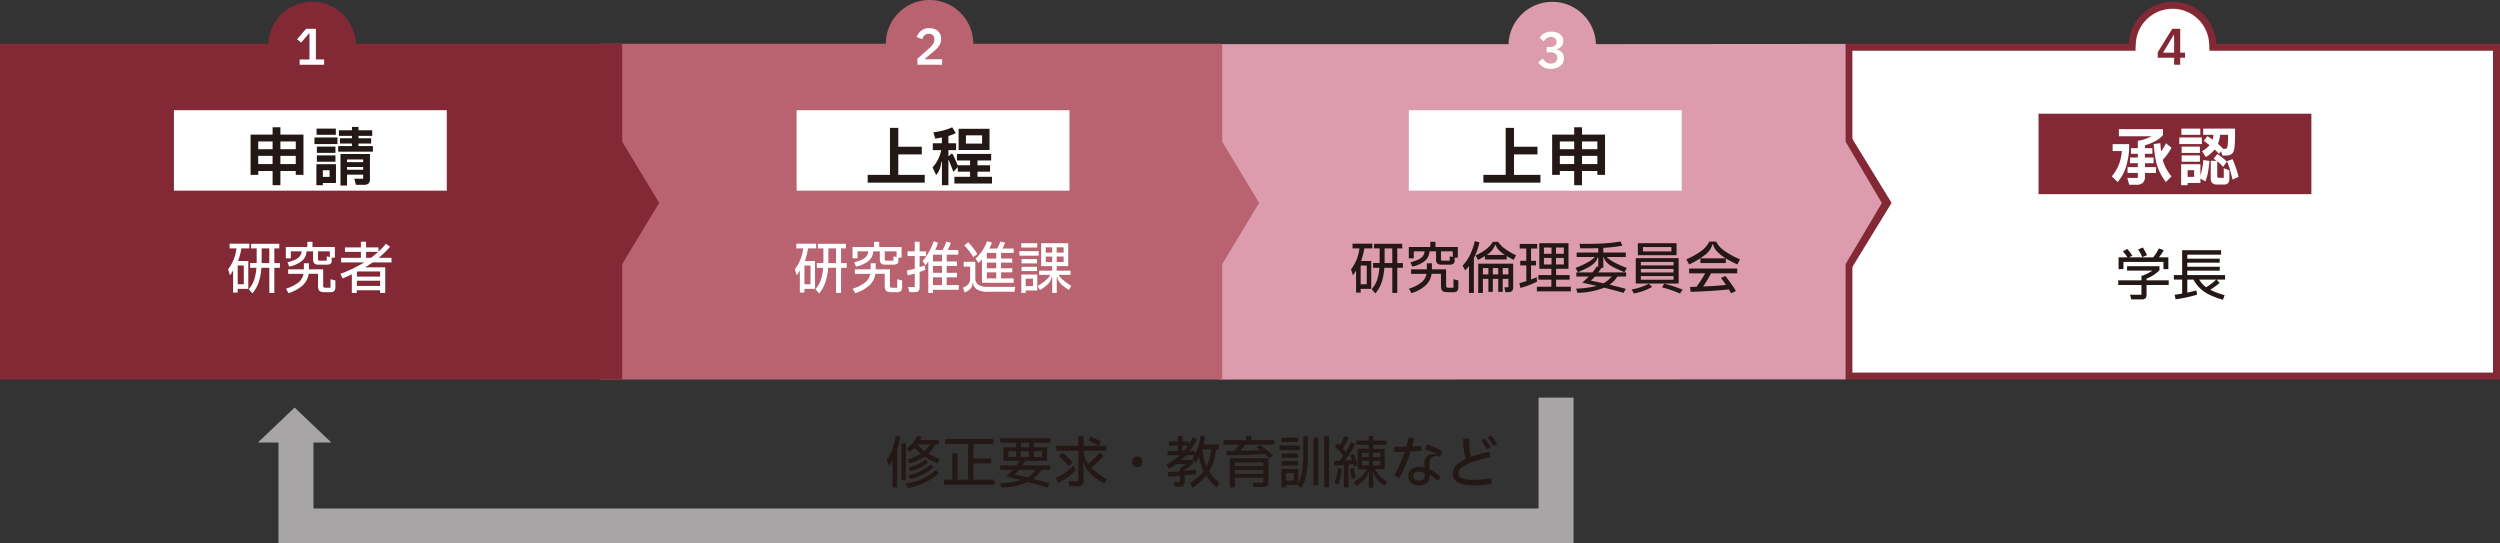 <?xml version="1.0" encoding="UTF-8"?>
<svg xmlns="http://www.w3.org/2000/svg" width="714.631" height="155.351" viewBox="0 0 714.631 155.351">
  <rect x="0" y="0" width="714.631" height="155.351" fill="#333333" stroke="none"/>
  <g id="ethics_review-flow" transform="translate(-11051.285 -45.5)">
    <g id="パス_184" data-name="パス 184" transform="translate(11578.793 49)" fill="#fff">
      <path d="M 186.123 104 L 1 104 L 1 10 L 81.01 10 L 81.971 10 L 82.009 9.039 C 82.126 6.066 83.374 3.288 85.521 1.218 C 87.675 -0.857 90.508 -2 93.5 -2 C 96.492 -2 99.325 -0.857 101.479 1.218 C 103.627 3.288 104.874 6.066 104.991 9.039 L 105.029 10 L 105.99 10 L 186.123 10 L 186.123 104 Z" stroke="none"></path>
      <path d="M 185.123 103 L 185.123 11 L 104.068 11 L 103.992 9.079 C 103.885 6.364 102.746 3.828 100.785 1.938 C 98.819 0.044 96.232 -1 93.5 -1 C 90.769 -1 88.181 0.044 86.215 1.938 C 84.254 3.828 83.115 6.364 83.008 9.079 L 82.933 11 L 2 11 L 2 103 L 185.123 103 M 187.123 105 L 2.18505851989903e-06 105 L 2.18505851989903e-06 9 L 81.01 9 C 81.273 2.328 86.764 -3 93.5 -3 C 100.236 -3 105.728 2.328 105.99 9 L 187.123 9 L 187.123 105 Z" stroke="none" fill="#822935"></path>
    </g>
    <path id="パス_201" data-name="パス 201" d="M2.506-2V0H.756V-2H-3.92V-3.57L.224-10.262H2.506v6.818H3.878V-2ZM.756-8.484H.63l-3.038,5.04H.756Z" transform="translate(11672 64)" fill="#822935"></path>
    <path id="パス_187" data-name="パス 187" d="M-8.336-10.992a11.957,11.957,0,0,0-1.2-2.176l1.328-.592a14.337,14.337,0,0,1,1.216,2.192Zm-5.392,1.36v2.064H-15.12v-3.376h2.544a12.563,12.563,0,0,0-1.312-1.712l1.248-.688a13.469,13.469,0,0,1,1.456,1.936l-.928.464h6.9A14.06,14.06,0,0,0-3.6-13.488l1.408.512a14.467,14.467,0,0,1-1.392,2.032h2.7v3.376H-2.288V-9.632ZM-.784-4.368v1.344H-7.12V-.256A1.407,1.407,0,0,1-7.44.76a1.406,1.406,0,0,1-1.04.328h-2.992L-11.84-.256h3.264V-3.024h-6.64V-4.368h6.64V-5.616A11.935,11.935,0,0,0-5.44-7.152h-7.248V-8.4h9.264v1.152a10.556,10.556,0,0,1-3.7,2.4v.48Zm16.1-1.5v1.3H12.9l.88.912a18.76,18.76,0,0,1-2.7,1.984A20.736,20.736,0,0,0,15.2-.128l-.48,1.3a22.727,22.727,0,0,1-3.9-1.44A10.748,10.748,0,0,1,8.16-2.1a10.037,10.037,0,0,1-1.872-2.48H4.528V-.864q1.44-.288,2.576-.624l.24,1.216a39.9,39.9,0,0,1-6.16,1.328L.912-.24,3.056-.576v-4H.688v-1.3H3.056v-7.1H14.192v1.264H4.528v1.152h9.264v1.136H4.528v1.168h9.28V-7.12H4.528v1.248ZM9.9-2.4a14.156,14.156,0,0,0,1.56-1.04,11.771,11.771,0,0,0,1.3-1.136H7.92A7.729,7.729,0,0,0,9.9-2.4Z" transform="translate(11672 130)" fill="#231815"></path>
    <path id="パス_194" data-name="パス 194" d="M0,0H78V23H0Z" transform="translate(11634 78)" fill="#822935"></path>
    <path id="パス_191" data-name="パス 191" d="M-8.577-4.842v1.116h3.15V-2.07h-3.15v1.044A2.351,2.351,0,0,1-9.171.747a2.549,2.549,0,0,1-1.818.567h-2.088l-.54-1.944h3.006V-2.07h-2.934V-3.726h2.934V-4.842h-2.25v-1.62h2.25v-1.08h-1.944v-1.62h1.944V-11.25a13.242,13.242,0,0,0,3.96-1.3h-9.378V-14.58h12.6v1.728A7.8,7.8,0,0,1-5.562-11.2,13.533,13.533,0,0,1-8.577-9.972v.81h2.124v1.62H-8.577v1.08h2.466v1.62ZM-1-9.27A15.791,15.791,0,0,1-3.483-5.8,11.179,11.179,0,0,0-2.556-3.42,16.266,16.266,0,0,0-1-1.08L-2.583.54A15.875,15.875,0,0,1-4.509-2.646,15.161,15.161,0,0,1-5.544-6a41.188,41.188,0,0,1-.531-4.329l1.908-.234q.072,1.278.216,2.34a12.467,12.467,0,0,0,1.368-2.34Zm-12.1-1.026v1.62A22.238,22.238,0,0,1-14.022-3.7,12.755,12.755,0,0,1-16.371.54l-1.692-1.656A11.419,11.419,0,0,0-16.011-4.5a13.833,13.833,0,0,0,.828-3.816h-2.628V-10.3Zm14.94-4.446h5.4v1.782h-5.4Zm5.9,6.462a7.834,7.834,0,0,0,2.16-1.728L9.531-10.3q-.306-.216-.63-.459t-.666-.495l1.044-1.314q.684.414,1.476.972a6.739,6.739,0,0,0,.27-1.368H8.073v-1.782h9.108v1.674a34.623,34.623,0,0,1-.144,3.474,4.453,4.453,0,0,1-.36,1.521,1.625,1.625,0,0,1-.81.792,3.612,3.612,0,0,1-1.458.243h-.846l-.378-1.224-.594.756a17.522,17.522,0,0,0-1.242-1.26,9.545,9.545,0,0,1-2.5,2.16Zm5.166-4.68a9.762,9.762,0,0,1-.612,2.574q.81.72,1.458,1.368l-.054.072h.342a1.149,1.149,0,0,0,.774-.18,1.506,1.506,0,0,0,.252-.828,23.488,23.488,0,0,0,.108-2.448v-.558ZM1.251-12.2H7.7v1.89H1.251Zm.666,2.61h5.22v1.8H1.917ZM13.959-.666V-3.42l1.6.63V-.558A2.136,2.136,0,0,1,15.21.855a1.819,1.819,0,0,1-1.359.387H12.123A2.071,2.071,0,0,1,10.656.828a2.037,2.037,0,0,1-.423-1.476V-5.526h1.692q-.486-.36-.882-.612l1.08-1.332a16.172,16.172,0,0,1,2.718,2.178L13.779-3.8a14.17,14.17,0,0,0-1.692-1.6v4.158a.66.66,0,0,0,.117.459.66.66,0,0,0,.459.117ZM7.137-5.274H1.917v-1.8h5.22Zm9.324-.738a28.041,28.041,0,0,1,1.71,5.058l-1.692.792q-.414-1.656-.792-2.961a17.013,17.013,0,0,0-.828-2.3ZM7.281-1.35a17.128,17.128,0,0,0,.531-2.124,19,19,0,0,0,.3-2.268l1.746.234a28.222,28.222,0,0,1-.4,3.159A13.107,13.107,0,0,1,8.7.342L7.281-.45V.81H3.627v.63H1.773V-4.554H7.281ZM3.627-.936H5.481V-2.844H3.627Z" transform="translate(11673 97)" fill="#fff"></path>
    <path id="多角形_36" data-name="多角形 36" d="M24.5,0,49,15H0Z" transform="translate(11592 79) rotate(90)" fill="#822935"></path>
    <path id="パス_185" data-name="パス 185" d="M-1,107.96V12.071H81.715a12.5,12.5,0,0,1,24.986,0l71.357-.054v95.889ZM178.058,39.945,188.415,57.5,178.058,74.945Z" transform="translate(11400.793 46.041)" fill="#dc9cae"></path>
    <path id="パス_186" data-name="パス 186" d="M-4.85,108.5v-96H76.857a12.5,12.5,0,0,1,25,0h71.149v96Zm177.857-68L183.565,58,173.007,75.5Z" transform="translate(11227.643 45.5)" fill="#b8636f"></path>
    <path id="パス_190" data-name="パス 190" d="M0,108V12H76.725a12.5,12.5,0,0,1,24.98,0h76.153v96ZM177.857,40l10.558,17.5L177.857,75Z" transform="translate(11051.285 46)" fill="#822935"></path>
    <path id="パス_182" data-name="パス 182" d="M11132.825,187.99V212.84h360.194V176.147" transform="translate(3.065 -16.99)" fill="none" stroke="#a7a5a5" stroke-width="10"></path>
    <path id="パス_202" data-name="パス 202" d="M-.553-6.09A2.05,2.05,0,0,0,.77-6.461a1.181,1.181,0,0,0,.455-.959v-.112A1.306,1.306,0,0,0,.8-8.554,1.653,1.653,0,0,0-.343-8.932a2.336,2.336,0,0,0-2.1,1.274l-1.19-1.078A4.179,4.179,0,0,1-2.275-9.989a3.965,3.965,0,0,1,1.988-.455,4.671,4.671,0,0,1,1.8.322,2.724,2.724,0,0,1,1.211.931A2.385,2.385,0,0,1,3.157-7.77,2.213,2.213,0,0,1,2.6-6.223,2.649,2.649,0,0,1,1.2-5.418v.07a2.767,2.767,0,0,1,1.54.826,2.361,2.361,0,0,1,.6,1.68A2.735,2.735,0,0,1,2.87-1.26,3.058,3.058,0,0,1,1.554-.2,4.75,4.75,0,0,1-.4.182,4.187,4.187,0,0,1-2.6-.336,4.409,4.409,0,0,1-4.011-1.708l1.344-1.05A3.182,3.182,0,0,0-1.743-1.7,2.3,2.3,0,0,0-.4-1.33,1.944,1.944,0,0,0,.945-1.757,1.508,1.508,0,0,0,1.421-2.94v-.112a1.316,1.316,0,0,0-.5-1.113A2.364,2.364,0,0,0-.539-4.55H-1.575V-6.09Z" transform="translate(11495 65)" fill="#fff"></path>
    <path id="パス_203" data-name="パス 203" d="M-3.472,0V-1.722L-.224-4.578A6.57,6.57,0,0,0,.994-5.922a2.334,2.334,0,0,0,.378-1.26v-.21A1.351,1.351,0,0,0,.931-8.456,1.653,1.653,0,0,0-.21-8.848,1.823,1.823,0,0,0-2.044-7.28l-1.61-.63A3.853,3.853,0,0,1-2.387-9.737a3.657,3.657,0,0,1,2.345-.707,3.878,3.878,0,0,1,1.806.392A2.764,2.764,0,0,1,2.919-8.967a3.1,3.1,0,0,1,.4,1.575A3.357,3.357,0,0,1,3-5.922,4.782,4.782,0,0,1,2.142-4.69,15,15,0,0,1,.77-3.444l-2.254,1.89H3.6V0Z" transform="translate(11317 64)" fill="#fff"></path>
    <path id="パス_204" data-name="パス 204" d="M3.934-1.5V0h-7V-1.5H-.252V-8.932H-.378L-2.66-6.314-3.794-7.28l2.548-2.982H1.582V-1.5Z" transform="translate(11140 64)" fill="#fff"></path>
    <path id="パス_188" data-name="パス 188" d="M-51.728-11.5a20.01,20.01,0,0,1-.912,3.6h2.9V.08h-3.024V1.136H-54.08V-5.2a8.551,8.551,0,0,1-.9,1.376L-55.52-5.5a12.025,12.025,0,0,0,2.4-6h-1.968v-1.344h5.664V-11.5Zm11.04,4.192v1.36H-42.3V1.232h-1.424V-5.952H-46a16.511,16.511,0,0,1-.752,4.064A10.242,10.242,0,0,1-48.56,1.376L-49.616.16a7.815,7.815,0,0,0,1.552-2.648,13.8,13.8,0,0,0,.64-3.464h-1.792v-1.36h1.856q.016-.352.016-1.072V-11.5h-1.6v-1.312h8.064V-11.5H-42.3v4.192Zm-3.04,0V-11.5H-45.92v2.928q0,.848-.016,1.264Zm-9.04,6.064h1.744v-5.36h-1.744Zm15.184-9.408v2h-1.424V-11.9h6.144v-1.488h1.472V-11.9h6.4v3.056H-25.9V-8a1.081,1.081,0,0,1-.328.88,1.728,1.728,0,0,1-1.1.272H-29.6a1.84,1.84,0,0,1-1.248-.336,1.557,1.557,0,0,1-.368-1.184v-2.288h-1.872a3.9,3.9,0,0,1-1.344,2.768,9.075,9.075,0,0,1-3.584,1.6l-.528-1.248a11.447,11.447,0,0,0,2.28-.776,3.536,3.536,0,0,0,1.28-.984,2.535,2.535,0,0,0,.488-1.36ZM-26.432-9.04v-1.616h-3.376V-8.5a.554.554,0,0,0,.112.416.8.8,0,0,0,.48.1h1.9V-9.216Zm.192,6.352,1.392.352V-.464A1.591,1.591,0,0,1-25.184.7a1.74,1.74,0,0,1-1.2.32H-27.9a3.242,3.242,0,0,1-1.144-.16A1.022,1.022,0,0,1-29.632.3a2.857,2.857,0,0,1-.176-1.12V-4.224H-32.48A5.649,5.649,0,0,1-34.2-.92,10.564,10.564,0,0,1-38.256,1.3l-.7-1.28a11.437,11.437,0,0,0,3.528-1.768,4.041,4.041,0,0,0,1.48-2.472h-4.4v-1.3h4.5V-7.248H-32.4V-5.52h4.064V-.848a.584.584,0,0,0,.152.464.753.753,0,0,0,.488.128h1.456ZM-18.816-13.2A19.416,19.416,0,0,1-20.4-8.736V1.232h-1.408v-7.68A14.717,14.717,0,0,1-22.88-5.2l-.752-1.36A12.456,12.456,0,0,0-21.52-9.608,19.435,19.435,0,0,0-20.128-13.6Zm5.328-.192a7.5,7.5,0,0,0,1.88,1.936A21.046,21.046,0,0,0-8.352-9.52l-.688,1.3q-.976-.48-1.984-1.072v.96h-6.224V-9.3a18.146,18.146,0,0,1-1.984,1.1L-19.92-9.5a14.5,14.5,0,0,0,3.168-1.872,7.243,7.243,0,0,0,1.76-2.016Zm1.92,3.76a9.185,9.185,0,0,1-1.712-1.392,3.815,3.815,0,0,1-.9-1.5H-14.3a5.972,5.972,0,0,1-2.432,2.9Zm-7.6,10.864V-7.136h10v6.72a1.547,1.547,0,0,1-.32,1.08,1.389,1.389,0,0,1-1.056.344h-.864L-11.7-.384h1.168v-2.4H-12.16V.928h-1.28V-2.784h-1.552V.928h-1.264V-2.784h-1.568V1.232Zm2.912-5.3V-5.872h-1.568v1.808Zm2.816,0V-5.872h-1.552v1.808Zm2.912,0V-5.872H-12.16v1.808ZM3.1-2.56V-.528H7.312v1.3H-2.4v-1.3H1.744V-2.56H-1.968V-3.872H1.744V-5.664H-1.7v-7.312H6.64v7.312H3.1v1.792H6.976V-2.56Zm-5.456.576A26.721,26.721,0,0,1-7.1-.192l-.3-1.36q1.152-.32,1.984-.592v-4.5H-7.152V-7.952h1.728v-3.5H-7.3v-1.328H-2.3v1.328h-1.76v3.5h1.408V-6.64H-4.064v4.032q.992-.368,1.632-.64ZM1.792-9.952v-1.792H-.384v1.792Zm1.28,0h2.24v-1.792H3.072ZM1.792-8.768H-.384V-6.9H1.792Zm1.28,0V-6.9h2.24V-8.768ZM16.08-5.952q-.5.752-.912,1.312H23.12v1.184h-2.5A7.957,7.957,0,0,1,18.368-1.12q2.4.56,4.656,1.2l-.64,1.136q-2.4-.7-5.568-1.472A21.245,21.245,0,0,1,9.184,1.2L8.832,0a27.512,27.512,0,0,0,5.856-.768l-2.7-.624-1.408-.32q.864-.736,1.84-1.744H8.88V-4.64h4.608a16.346,16.346,0,0,0,1.248-1.7l.416.08V-8.944h-.144a3.833,3.833,0,0,1-.944,1.584A7.357,7.357,0,0,1,12.3-6.08q-1.088.592-2.944,1.392L8.672-5.92a28.186,28.186,0,0,0,3.336-1.512A9.389,9.389,0,0,0,14.192-9.04H8.976v-1.28h6.176v-1.248q-1.776.064-3.952.064H10.032l-.256-1.28h.944q3.3,0,5.968-.144a37.388,37.388,0,0,0,4.816-.544l.528,1.2a41.466,41.466,0,0,1-5.44.624v1.328h6.432v1.28H17.568a9.283,9.283,0,0,0,2.24,1.592,30.458,30.458,0,0,0,3.52,1.528L22.64-4.688q-1.968-.816-3.1-1.4A7.7,7.7,0,0,1,17.7-7.352a3.5,3.5,0,0,1-.96-1.592h-.144v2.992Zm-1.888,2.5A15.378,15.378,0,0,1,13.04-2.272q1.536.3,3.584.752A7.236,7.236,0,0,0,18.96-3.456Zm12.272-9.52H37.536v3.424H26.464Zm1.472,2.336h8.128v-1.232H27.936ZM25.872-8.72H38.128v7.264H25.872Zm10.8,2.08v-.992H27.328v.992Zm0,2.032V-5.616H27.328v1.008ZM27.328-3.584v1.04h9.344v-1.04Zm6.7,2.176A45.636,45.636,0,0,1,39.28.288l-.768,1.12A34.788,34.788,0,0,0,33.36-.368ZM24.7.256a18.694,18.694,0,0,0,4.928-1.648l.928.912a17.858,17.858,0,0,1-5.232,1.872Zm24.144-13.7a7.2,7.2,0,0,0,2.264,2.576,24.96,24.96,0,0,0,4.552,2.5L54.9-6.912a33.031,33.031,0,0,1-3.28-1.712V-7.3H44.352v-1.36h7.216A11.658,11.658,0,0,1,49.1-10.632a4.847,4.847,0,0,1-1.16-2.088h-.128a5.91,5.91,0,0,1-1.976,2.944A21.03,21.03,0,0,1,41.12-6.912l-.784-1.456A22.311,22.311,0,0,0,44.7-10.832a7.509,7.509,0,0,0,2.208-2.608ZM41.12-4.368V-5.744H54.88v1.376H47.392a38.878,38.878,0,0,1-2.256,3.76q3.712-.144,6.528-.448-.736-1.088-1.44-2l1.248-.56A45.157,45.157,0,0,1,54.5.656l-1.344.688L52.48.224q-4.288.48-10.928.7L41.376-.48l1.872-.048A32.608,32.608,0,0,0,45.7-4.368Z" transform="translate(11493 128)" fill="#231815"></path>
    <path id="パス_195" data-name="パス 195" d="M0,0H78V23H0Z" transform="translate(11454 77)" fill="#fff"></path>
    <path id="パス_192" data-name="パス 192" d="M-1.377.72H-17.685V-1.512h6.372V-14.94h2.376v5.382h6.714v2.2H-8.937v5.85h7.56ZM10.5-15.12v2.088h6.588v11.52H14.9V-2.628H10.5V1.44H8.271V-2.628h-4.1v1.116h-2.2v-11.52h6.3V-15.12ZM8.271-8.856v-2.2h-4.1v2.2Zm6.624,0v-2.2H10.5v2.2ZM4.167-6.948v2.34h4.1v-2.34Zm6.336,0v2.34H14.9v-2.34Z" transform="translate(11493 97)" fill="#231815"></path>
    <path id="パス_189" data-name="パス 189" d="M-35.728-11.5a20.01,20.01,0,0,1-.912,3.6h2.9V.08h-3.024V1.136H-38.08V-5.2a8.551,8.551,0,0,1-.9,1.376L-39.52-5.5a12.025,12.025,0,0,0,2.4-6h-1.968v-1.344h5.664V-11.5Zm11.04,4.192v1.36H-26.3V1.232h-1.424V-5.952H-30a16.511,16.511,0,0,1-.752,4.064A10.242,10.242,0,0,1-32.56,1.376L-33.616.16a7.815,7.815,0,0,0,1.552-2.648,13.8,13.8,0,0,0,.64-3.464h-1.792v-1.36h1.856q.016-.352.016-1.072V-11.5h-1.6v-1.312h8.064V-11.5H-26.3v4.192Zm-3.04,0V-11.5H-29.92v2.928q0,.848-.016,1.264Zm-9.04,6.064h1.744v-5.36h-1.744Zm15.184-9.408v2h-1.424V-11.9h6.144v-1.488h1.472V-11.9h6.4v3.056H-9.9V-8a1.081,1.081,0,0,1-.328.88,1.728,1.728,0,0,1-1.1.272H-13.6a1.84,1.84,0,0,1-1.248-.336,1.557,1.557,0,0,1-.368-1.184v-2.288h-1.872a3.9,3.9,0,0,1-1.344,2.768,9.075,9.075,0,0,1-3.584,1.6l-.528-1.248a11.447,11.447,0,0,0,2.28-.776,3.536,3.536,0,0,0,1.28-.984,2.535,2.535,0,0,0,.488-1.36ZM-10.432-9.04v-1.616h-3.376V-8.5a.554.554,0,0,0,.112.416.8.8,0,0,0,.48.1h1.9V-9.216Zm.192,6.352,1.392.352V-.464A1.591,1.591,0,0,1-9.184.7a1.74,1.74,0,0,1-1.2.32H-11.9a3.242,3.242,0,0,1-1.144-.16A1.022,1.022,0,0,1-13.632.3a2.857,2.857,0,0,1-.176-1.12V-4.224H-16.48A5.649,5.649,0,0,1-18.2-.92,10.564,10.564,0,0,1-22.256,1.3l-.7-1.28a11.437,11.437,0,0,0,3.528-1.768,4.041,4.041,0,0,0,1.48-2.472h-4.4v-1.3h4.5V-7.248H-16.4V-5.52h4.064V-.848a.584.584,0,0,0,.152.464.753.753,0,0,0,.488.128h1.456ZM7.36-1.024V.336H-.016v.9H-1.36V-7.744a11.326,11.326,0,0,1-.784,1.056l-.864-1.168A14.565,14.565,0,0,0-1.176-10.48,18.461,18.461,0,0,0,.176-13.536l1.248.416a12.718,12.718,0,0,1-.816,2.064H2.752a13.062,13.062,0,0,0,1.04-2.4l1.3.352a11.484,11.484,0,0,1-.912,2.048h3.04v1.344H3.9V-7.76H6.832v1.28H3.9v1.952H6.832v1.3H3.9v2.208ZM-2.192-5.36q-.72.3-1.648.624v4.32a1.561,1.561,0,0,1-.312,1.1,1.558,1.558,0,0,1-1.128.32H-6.768l-.384-1.44h1.92V-4.3q-.9.272-2.048.512l-.208-1.376q.992-.192,2.256-.544V-9.3H-7.3v-1.36h2.064v-2.736H-3.84v2.736h1.856V-9.3H-3.84v3.168q.816-.256,1.456-.528Zm2.176-2.4H2.56V-9.712H-.016Zm0,3.232H2.56V-6.48H-.016Zm2.576,1.3H-.016v2.208H2.56Zm9.568-5.344a12.105,12.105,0,0,0,3.312-4.992l1.408.4a13.654,13.654,0,0,1-.768,1.7h2.256a8.528,8.528,0,0,0,.864-2l1.392.3a8.807,8.807,0,0,1-.768,1.7H23.04v1.264h-3.6v1.6h3.2V-7.44h-3.2v1.616h3.2v1.168h-3.2v1.728h3.584v1.264h-7.9V-1.68H13.984V-8.368q-.432.512-.96,1.024Zm-.64-.448a20.061,20.061,0,0,0-2.56-3.36l1.136-.864a21.174,21.174,0,0,1,2.608,3.36Zm3.888.416h2.688v-1.6H15.376ZM23.5-.5,23.264.9h-7.7a5.5,5.5,0,0,1-3.024-.68,2.3,2.3,0,0,1-1.1-1.832H11.3a2.416,2.416,0,0,1-.584,1.608A4.654,4.654,0,0,1,9.04,1.12l-.5-1.408a3.786,3.786,0,0,0,1.6-1.032,2.576,2.576,0,0,0,.464-1.64V-6.272H8.768V-7.664H12.08v4.72a2.073,2.073,0,0,0,.9,1.84A4.609,4.609,0,0,0,15.568-.5ZM15.376-5.824h2.688V-7.44H15.376Zm0,2.9h2.688V-4.656H15.376Zm9.84-10.048h4.56v1.232h-4.56ZM35.9-3.92a6.583,6.583,0,0,0,1.328,1.5A18.319,18.319,0,0,0,39.52-.8L38.832.384Q37.712-.352,37.056-.88A4.994,4.994,0,0,1,36.008-2a3.462,3.462,0,0,1-.52-1.36H35.36V1.232h-1.3V-3.344h-.128a3.943,3.943,0,0,1-1,1.968A12.3,12.3,0,0,1,30.544.432l-.64-1.2a14.126,14.126,0,0,0,2.3-1.592,6.3,6.3,0,0,0,1.328-1.56h-3.2v-1.2h3.728V-6.432H30.9v-6.544H38.64v6.544h-3.3V-5.12H39.3v1.2Zm-1.84-6.368v-1.52H32.208v1.52Zm1.28,0h1.984v-1.52H35.344ZM24.688-10.72h5.52v1.3h-5.52Zm7.52,1.552V-7.6h1.856V-9.168Zm3.136,0V-7.6h1.984V-9.168ZM25.3-8.448h4.416v1.232H25.3Zm4.416,3.44H25.3V-6.24h4.416ZM26.48,1.232H25.232V-4.032h4.56V.528H26.48Zm2.08-4.08H26.48V-.7h2.08Z" transform="translate(11318 128)" fill="#fff"></path>
    <path id="パス_196" data-name="パス 196" d="M0,0H78V23H0Z" transform="translate(11279 77)" fill="#fff"></path>
    <path id="パス_193" data-name="パス 193" d="M-1.377.72H-17.685V-1.512h6.372V-14.94h2.376v5.382h6.714v2.2H-8.937v5.85h7.56ZM13.707-.954h4.14V.954H7.1V-.954h4.482V-2.43H8.073V-3.744L6.813-2.376l-1.3-3.33q-.036-.09-.072-.09-.054,0-.054.144V1.44H3.537v-6.7h-.18A8.241,8.241,0,0,1,2.9-3.132,5.882,5.882,0,0,1,1.881-1.458L.855-3.654A9.85,9.85,0,0,0,3.321-8.586H.927v-1.962H3.519V-12.2l-1.89.324-.54-1.8a22.5,22.5,0,0,0,2.916-.567,13.335,13.335,0,0,0,2.466-.873L7.5-13.464a9.879,9.879,0,0,1-2.106.828v2.088h2.2v1.962h-2.2v1.728h.09L6-7.362a.506.506,0,0,1,.342-.18q.288,0,.5.522L8.073-4.23v-.036h3.51V-5.634H7.821V-7.506h9.792v1.872H13.707v1.368h3.582V-2.43H13.707Zm-5.4-13.734h8.838v6.066H8.307Zm2.088,4.23h4.626v-2.358H10.4Z" transform="translate(11317 97)" fill="#231815"></path>
    <path id="パス_197" data-name="パス 197" d="M0,0H78V23H0Z" transform="translate(11101 77)" fill="#fff"></path>
    <path id="パス_199" data-name="パス 199" d="M-8.559-15.12v2.088h6.588v11.52h-2.2V-2.628H-8.559V1.44h-2.232V-2.628h-4.1v1.116h-2.2v-11.52h6.3V-15.12Zm-2.232,6.264v-2.2h-4.1v2.2Zm6.624,0v-2.2H-8.559v2.2ZM-14.9-6.948v2.34h4.1v-2.34Zm6.336,0v2.34h4.392v-2.34Zm22.32-3.528v.738h4.122v1.6H7.965v-1.6h3.924v-.738H8.451V-11.97h3.438v-.7H8.163v-1.584h3.726v-.954h1.872v.954h3.924v1.584H13.761v.7h3.618v1.494ZM1.773-14.742H7.281v1.782H1.773Zm5.976,4.428H1.179V-12.2h6.57Zm-5.886.72h5.31v1.8H1.863ZM8.613,1.53v-9h8.424v7a1.959,1.959,0,0,1-.4,1.413,2,2,0,0,1-1.4.387H13.023L12.555-.414h2.538V-1.566H10.485v3.1Zm-1.44-6.8H1.863v-1.8h5.31Zm7.92.108v-.756H10.485v.756ZM3.573,1.44H1.719V-4.554h5.6V.81H3.573Zm6.912-5.2v.774h4.608v-.774ZM5.5-2.826H3.573v1.89H5.5Z" transform="translate(11140 97)" fill="#231815"></path>
    <path id="パス_200" data-name="パス 200" d="M10.5,0,21,10H0Z" transform="translate(11125 162)" fill="#a7a5a5"></path>
    <path id="パス_206" data-name="パス 206" d="M4.3-13.232a28.979,28.979,0,0,1-.912,3.776V1.232H2.08v-7.92A10.68,10.68,0,0,1,1.072-4.976L.4-6.528A12.378,12.378,0,0,0,1.976-9.592,21.97,21.97,0,0,0,2.992-13.5Zm4.1,3.12A8.171,8.171,0,0,1,6.96-8.88l-.8-1.04a7.861,7.861,0,0,0,1.8-1.632,7.034,7.034,0,0,0,1.128-1.92l1.312.256q-.176.4-.432.928h5.344v1.232H14.3a8.427,8.427,0,0,1-2.016,2.64,17.185,17.185,0,0,0,3.248,1.5l-.576,1.28A18.718,18.718,0,0,1,11.2-7.568,14.449,14.449,0,0,1,6.928-5.6l-.48-1.184a14,14,0,0,0,3.7-1.584A11.235,11.235,0,0,1,8.4-10.112ZM4.624-11.328h1.3V-.864h-1.3Zm6.56,2.176a7.145,7.145,0,0,0,1.6-1.9H9.2A9.682,9.682,0,0,0,11.184-9.152ZM12.24-5.936a9.234,9.234,0,0,1-2.216,1.512A13.932,13.932,0,0,1,7.2-3.376L6.64-4.448a13.1,13.1,0,0,0,2.7-.92A8.187,8.187,0,0,0,11.408-6.72Zm-5.7,3.68a13.02,13.02,0,0,0,6.384-3.056l.864.784a12.2,12.2,0,0,1-2.944,2.064A16,16,0,0,1,7.1-1.136Zm-.7,2.4a15.878,15.878,0,0,0,8.576-3.856l.912.832A13.7,13.7,0,0,1,11.48-.2,19.992,19.992,0,0,1,6.432,1.408ZM25.232-5.648V-.992h6.016V.448h-14.5V-.992h2.4v-7.52h1.5v7.52H23.68V-11.184H17.12v-1.424H30.88v1.424H25.232V-7.04h5.024v1.392Zm21.936-5.888h-4.7v1.3h3.792v3.888h-6.24q-.368.624-.848,1.328h7.968v1.232H44.608A8.482,8.482,0,0,1,42.272-1.2Q44.688-.576,47.04.128L46.368,1.28Q43.9.512,40.8-.32a19.908,19.908,0,0,1-7.616,1.584L32.816.048a24.217,24.217,0,0,0,5.952-.9q-1.12-.288-3.392-.832l-.816-.192q.976-.912,1.888-1.92H32.864V-5.024h4.608a14.811,14.811,0,0,0,.944-1.328H33.76V-10.24h3.664v-1.3H32.88v-1.28H47.168Zm-8.4,1.3H41.1v-1.3H38.768ZM37.424-9.1h-2.24v1.632h2.24Zm1.344,0v1.632H41.1V-9.1Zm6.064,1.632V-9.1H42.464v1.632Zm-6.608,3.68q-.8.928-1.232,1.344,1.952.416,3.6.816a7.111,7.111,0,0,0,2.352-2.16Zm20.64-.624a23.079,23.079,0,0,0,4.512,3.328L62.592.176a35.535,35.535,0,0,1-3.008-2.048,8.8,8.8,0,0,1-1.856-1.912,5.36,5.36,0,0,1-.9-2.28H56.7V-.816A1.76,1.76,0,0,1,56.288.5,1.866,1.866,0,0,1,54.96.9H52.7L52.272-.5H55.2V-9.248H48.848v-1.408H55.2v-2.72h1.5v2.72H60.9q-.528-.352-1.2-.712t-1.664-.84l.7-1.056a16.8,16.8,0,0,1,1.552.7,11.907,11.907,0,0,1,1.376.8l-.736,1.1h2.224v1.408H56.7a7.037,7.037,0,0,0,.328,1.968,6.654,6.654,0,0,0,.92,1.792,17,17,0,0,0,3.328-3.28L62.416-7.76A22.116,22.116,0,0,1,58.864-4.416Zm-6.432-.432a27.743,27.743,0,0,0-2.816-2.864L50.7-8.7q.72.608,1.48,1.368t1.352,1.448Zm2.08,1.12A18.871,18.871,0,0,1,49.5-.08l-.736-1.36A17.44,17.44,0,0,0,53.76-4.96ZM72-4.592a1.472,1.472,0,0,1-1.072-.36,1.292,1.292,0,0,1-.368-.968v-.32a1.292,1.292,0,0,1,.368-.968A1.472,1.472,0,0,1,72-7.568a1.472,1.472,0,0,1,1.072.36,1.292,1.292,0,0,1,.368.968v.32a1.292,1.292,0,0,1-.368.968A1.472,1.472,0,0,1,72-4.592ZM92.576-3.344A14.455,14.455,0,0,0,95.52-.032l-.768,1.36a18.374,18.374,0,0,1-3.024-3.472A16.887,16.887,0,0,1,87.9,1.328l-.736-1.36a13.608,13.608,0,0,0,3.84-3.376,14.652,14.652,0,0,1-1.344-4.144,14.936,14.936,0,0,1-1.056,1.888l-.832-1.312a9.57,9.57,0,0,0,.592-.96H85.984q-.72.768-1.376,1.344h3.3v.96a7.569,7.569,0,0,1-1.024.96,10.272,10.272,0,0,1-1.3.88V-3.5q1.76-.176,3.152-.384l.112,1.264q-1.76.256-3.264.4V-.24a1.361,1.361,0,0,1-.3.976,1.308,1.308,0,0,1-.968.3H82.784L82.432-.272H84.24V-2.1q-1.456.144-3.344.256l-.112-1.28q1.984-.112,3.456-.256v-.912a10.831,10.831,0,0,0,1.824-1.136H83.152Q82.24-4.768,81.1-4.1l-.688-1.2a19.64,19.64,0,0,0,3.744-2.64H80.688V-9.184h2.944v-1.5h-2.5V-11.9h2.5v-1.488h1.344V-11.9h1.792v.848A17.154,17.154,0,0,0,87.9-13.1l1.2.576A21.258,21.258,0,0,1,87.04-9.184H88.5v1.008a16.972,16.972,0,0,0,1.616-5.312l1.328.192a19.935,19.935,0,0,1-.5,2.272h4.4v1.376h-.832a17.079,17.079,0,0,1-.624,3.368A12.2,12.2,0,0,1,92.576-3.344Zm-7.6-7.344v1.5h.4a12.786,12.786,0,0,0,1.152-1.5Zm5.664,1.04a21.414,21.414,0,0,0,.448,2.672,12.841,12.841,0,0,0,.752,2.24,13,13,0,0,0,1.312-4.912Zm12.272-1.344a19.415,19.415,0,0,1-1.424,1.76q3.632-.048,5.7-.176-.672-.528-1.056-.8l.992-.72a31.949,31.949,0,0,1,3.664,3.008l-.96.848q-.656-.64-1.344-1.248-4.88.368-10.9.4L97.472-9.2q1.488,0,2.208-.016a14.931,14.931,0,0,0,1.584-1.776H96.736v-1.264h6.384v-1.2h1.5v1.2h6.64v1.264ZM98.464,1.248V-7.1h11.072V-.3a1.407,1.407,0,0,1-.368,1.1A1.726,1.726,0,0,1,108,1.12h-2.736l-.3-1.232h3.1V-1.5H99.936V1.248Zm9.6-6.1V-5.9H99.936v1.056ZM99.936-3.712V-2.64h8.128V-3.712Zm19.536-9.68H120.8V-7.76a28.85,28.85,0,0,1-.408,5.232,11.916,11.916,0,0,1-1.5,3.984L117.9.528h-3.36v.7h-1.28V-4.016h4.8V-.08A11.107,11.107,0,0,0,119.2-3.688a38.734,38.734,0,0,0,.272-5.144Zm5.984,14.624V-13.392h1.392V1.232Zm-1.712-.64H122.4V-12.992h1.344Zm-10.5-13.568h4.816v1.232h-4.816Zm-.56,2.256h5.84v1.3h-5.84Zm.64,2.272h4.656v1.232h-4.656Zm4.656,3.44h-4.656V-6.24h4.656Zm-3.44,4.3H116.8V-2.832h-2.256Zm19.184-4.752q-.432.064-1.328.16V1.232h-1.312v-6.4q-1.184.112-2.672.16l-.128-1.28,1.568-.048q.384-.48,1.1-1.52a25.565,25.565,0,0,0-2.4-2.464l.784-1.008.592.56A17.649,17.649,0,0,0,131.28-13.5l1.184.512a25.065,25.065,0,0,1-1.648,3.12q.576.608.832.928a30.381,30.381,0,0,0,1.52-2.8l1.152.624q-.672,1.3-1.448,2.528T131.36-6.416q1.072-.08,2.032-.192-.32-.96-.5-1.376l1.024-.4a23.413,23.413,0,0,1,1.056,3.28l-1.056.432Zm6.208,1.52a10.422,10.422,0,0,0,3.552,3.6L142.7.768a11.077,11.077,0,0,1-2.216-1.96,4.159,4.159,0,0,1-.9-2.088h-.128V1.312h-1.232V-3.28h-.144a4.173,4.173,0,0,1-.984,2.128,11.4,11.4,0,0,1-2.36,1.936l-.768-1.12a10.016,10.016,0,0,0,3.776-3.6h-2.7v-5.84h3.152v-1.168h-3.616v-1.2h3.616v-1.328h1.28v1.328h3.84v1.2h-3.84v1.168h3.28v5.84Zm-1.7-3.5V-8.656h-1.984V-7.44Zm1.184,0h2.112V-8.656h-2.112ZM138.24-6.368h-1.984v1.312h1.984Zm1.184,0v1.312h2.112V-6.368ZM133.9-4.336a26.258,26.258,0,0,1,.512,2.784l-1.12.4a21.991,21.991,0,0,0-.432-2.864ZM128.4-.128a15.017,15.017,0,0,0,.992-4.144l1.12.192A17,17,0,0,1,129.52.512Zm24.88-9.1q-.976.112-3.12.24a45.967,45.967,0,0,1-3.184,7.552l-1.5-.72a37.991,37.991,0,0,0,2.976-6.768q-1.312.032-1.9.032-.7,0-1.008-.016v-1.472q.288.016,1.056.016.752,0,2.32-.032.5-1.664.736-2.672l1.568.336q-.272,1.136-.624,2.272,1.584-.08,2.592-.208ZM155.6-3.9a12.779,12.779,0,0,1,3.2,2.112L158-.608a10.93,10.93,0,0,0-2.384-1.744l.016.48A2.228,2.228,0,0,1,154.864,0a3.492,3.492,0,0,1-2.3.672,3.292,3.292,0,0,1-2.24-.712,2.447,2.447,0,0,1-.816-1.944,2.463,2.463,0,0,1,.8-1.912,3.135,3.135,0,0,1,2.192-.728,7.126,7.126,0,0,1,1.632.208l-.016-1.168a2.7,2.7,0,0,1,.664-2.016,2.524,2.524,0,0,1,1.88-.688,4.963,4.963,0,0,1,1.152.176l.016-.064a25.139,25.139,0,0,0-3.568-1.5l.608-1.392q1.184.416,2.36.944A19.8,19.8,0,0,1,159.232-9.1l-.672,1.52a4.847,4.847,0,0,0-.992-.128,2.025,2.025,0,0,0-1.5.52,2.071,2.071,0,0,0-.5,1.56Zm-1.44.928a5.665,5.665,0,0,0-1.632-.272,1.752,1.752,0,0,0-1.144.336,1.137,1.137,0,0,0-.408.928,1.165,1.165,0,0,0,.4.944A1.8,1.8,0,0,0,152.56-.7q1.632,0,1.616-1.36Zm19.12-10.64a25.03,25.03,0,0,1,1.616,2.544l-1.024.528a24.225,24.225,0,0,0-1.632-2.528ZM167.92-.928a35.032,35.032,0,0,0,5.264-.416l.144,1.616a41.679,41.679,0,0,1-5.36.368,8.738,8.738,0,0,1-4.36-.84,2.792,2.792,0,0,1-1.4-2.568,3.275,3.275,0,0,1,.944-2.216,8.816,8.816,0,0,1,2.8-1.928A11.088,11.088,0,0,1,165.4-9.3a26.913,26.913,0,0,1-.184-3.44h1.712v.672a15.02,15.02,0,0,0,.528,4.528A33.155,33.155,0,0,1,172.64-8.96l.32,1.536A34.732,34.732,0,0,0,167.9-6.04a10.831,10.831,0,0,0-3.032,1.584,2.24,2.24,0,0,0-1,1.64,1.5,1.5,0,0,0,.944,1.432A7.664,7.664,0,0,0,167.92-.928Zm4.1-8.688A18.327,18.327,0,0,0,170.4-12.16l1.056-.56a23.8,23.8,0,0,1,1.616,2.56Z" transform="translate(11304.34 183.584)" fill="#231815"></path>
    <path id="パス_201786" data-name="パス 201786" d="M4.272-11.5A20.011,20.011,0,0,1,3.36-7.9h2.9V.08H3.232V1.136H1.92V-5.2a8.552,8.552,0,0,1-.9,1.376L.48-5.5a12.025,12.025,0,0,0,2.4-6H.912v-1.344H6.576V-11.5Zm11.04,4.192v1.36H13.7V1.232H12.272V-5.952H10a16.511,16.511,0,0,1-.752,4.064A10.242,10.242,0,0,1,7.44,1.376L6.384.16A7.816,7.816,0,0,0,7.936-2.488a13.8,13.8,0,0,0,.64-3.464H6.784v-1.36H8.64q.016-.352.016-1.072V-11.5h-1.6v-1.312H15.12V-11.5H13.7v4.192Zm-3.04,0V-11.5H10.08v2.928q0,.848-.016,1.264ZM3.232-1.248H4.976v-5.36H3.232Zm15.184-9.408v2H16.992V-11.9h6.144v-1.488h1.472V-11.9h6.4v3.056H30.1V-8a1.081,1.081,0,0,1-.328.88,1.728,1.728,0,0,1-1.1.272H26.4a1.84,1.84,0,0,1-1.248-.336,1.557,1.557,0,0,1-.368-1.184v-2.288H22.912a3.9,3.9,0,0,1-1.344,2.768,9.075,9.075,0,0,1-3.584,1.6l-.528-1.248a11.447,11.447,0,0,0,2.28-.776,3.536,3.536,0,0,0,1.28-.984,2.535,2.535,0,0,0,.488-1.36ZM29.568-9.04v-1.616H26.192V-8.5a.554.554,0,0,0,.112.416.8.8,0,0,0,.48.1h1.9V-9.216Zm.192,6.352,1.392.352V-.464A1.591,1.591,0,0,1,30.816.7a1.74,1.74,0,0,1-1.2.32H28.1a3.242,3.242,0,0,1-1.144-.16A1.022,1.022,0,0,1,26.368.3a2.857,2.857,0,0,1-.176-1.12V-4.224H23.52A5.649,5.649,0,0,1,21.8-.92,10.564,10.564,0,0,1,17.744,1.3l-.7-1.28a11.437,11.437,0,0,0,3.528-1.768,4.041,4.041,0,0,0,1.48-2.472h-4.4v-1.3h4.5V-7.248H23.6V-5.52h4.064V-.848a.584.584,0,0,0,.152.464.753.753,0,0,0,.488.128H29.76ZM47.2-7.5H41.824q-1.264.88-2.192,1.424h5.776V1.232H43.936V.464H37.264v.768H35.856v-5.3q-1.168.56-2.64,1.168l-.64-1.328A38.087,38.087,0,0,0,39.408-7.5H32.8V-8.8h5.648v-1.712h-4.56v-1.264h4.56v-1.632h1.488v1.632h3.536v1.2a23.009,23.009,0,0,0,2.144-2.256l1.168.864A25.453,25.453,0,0,1,43.52-8.8H47.2ZM39.936-8.8h1.392q1.136-.864,2.08-1.712H39.936Zm4,3.9h-6.4l-.224.112V-3.44h6.624Zm-6.624,2.64v1.5h6.624v-1.5Z" transform="translate(11116 128)" fill="#fff"></path>
  </g>
</svg>
